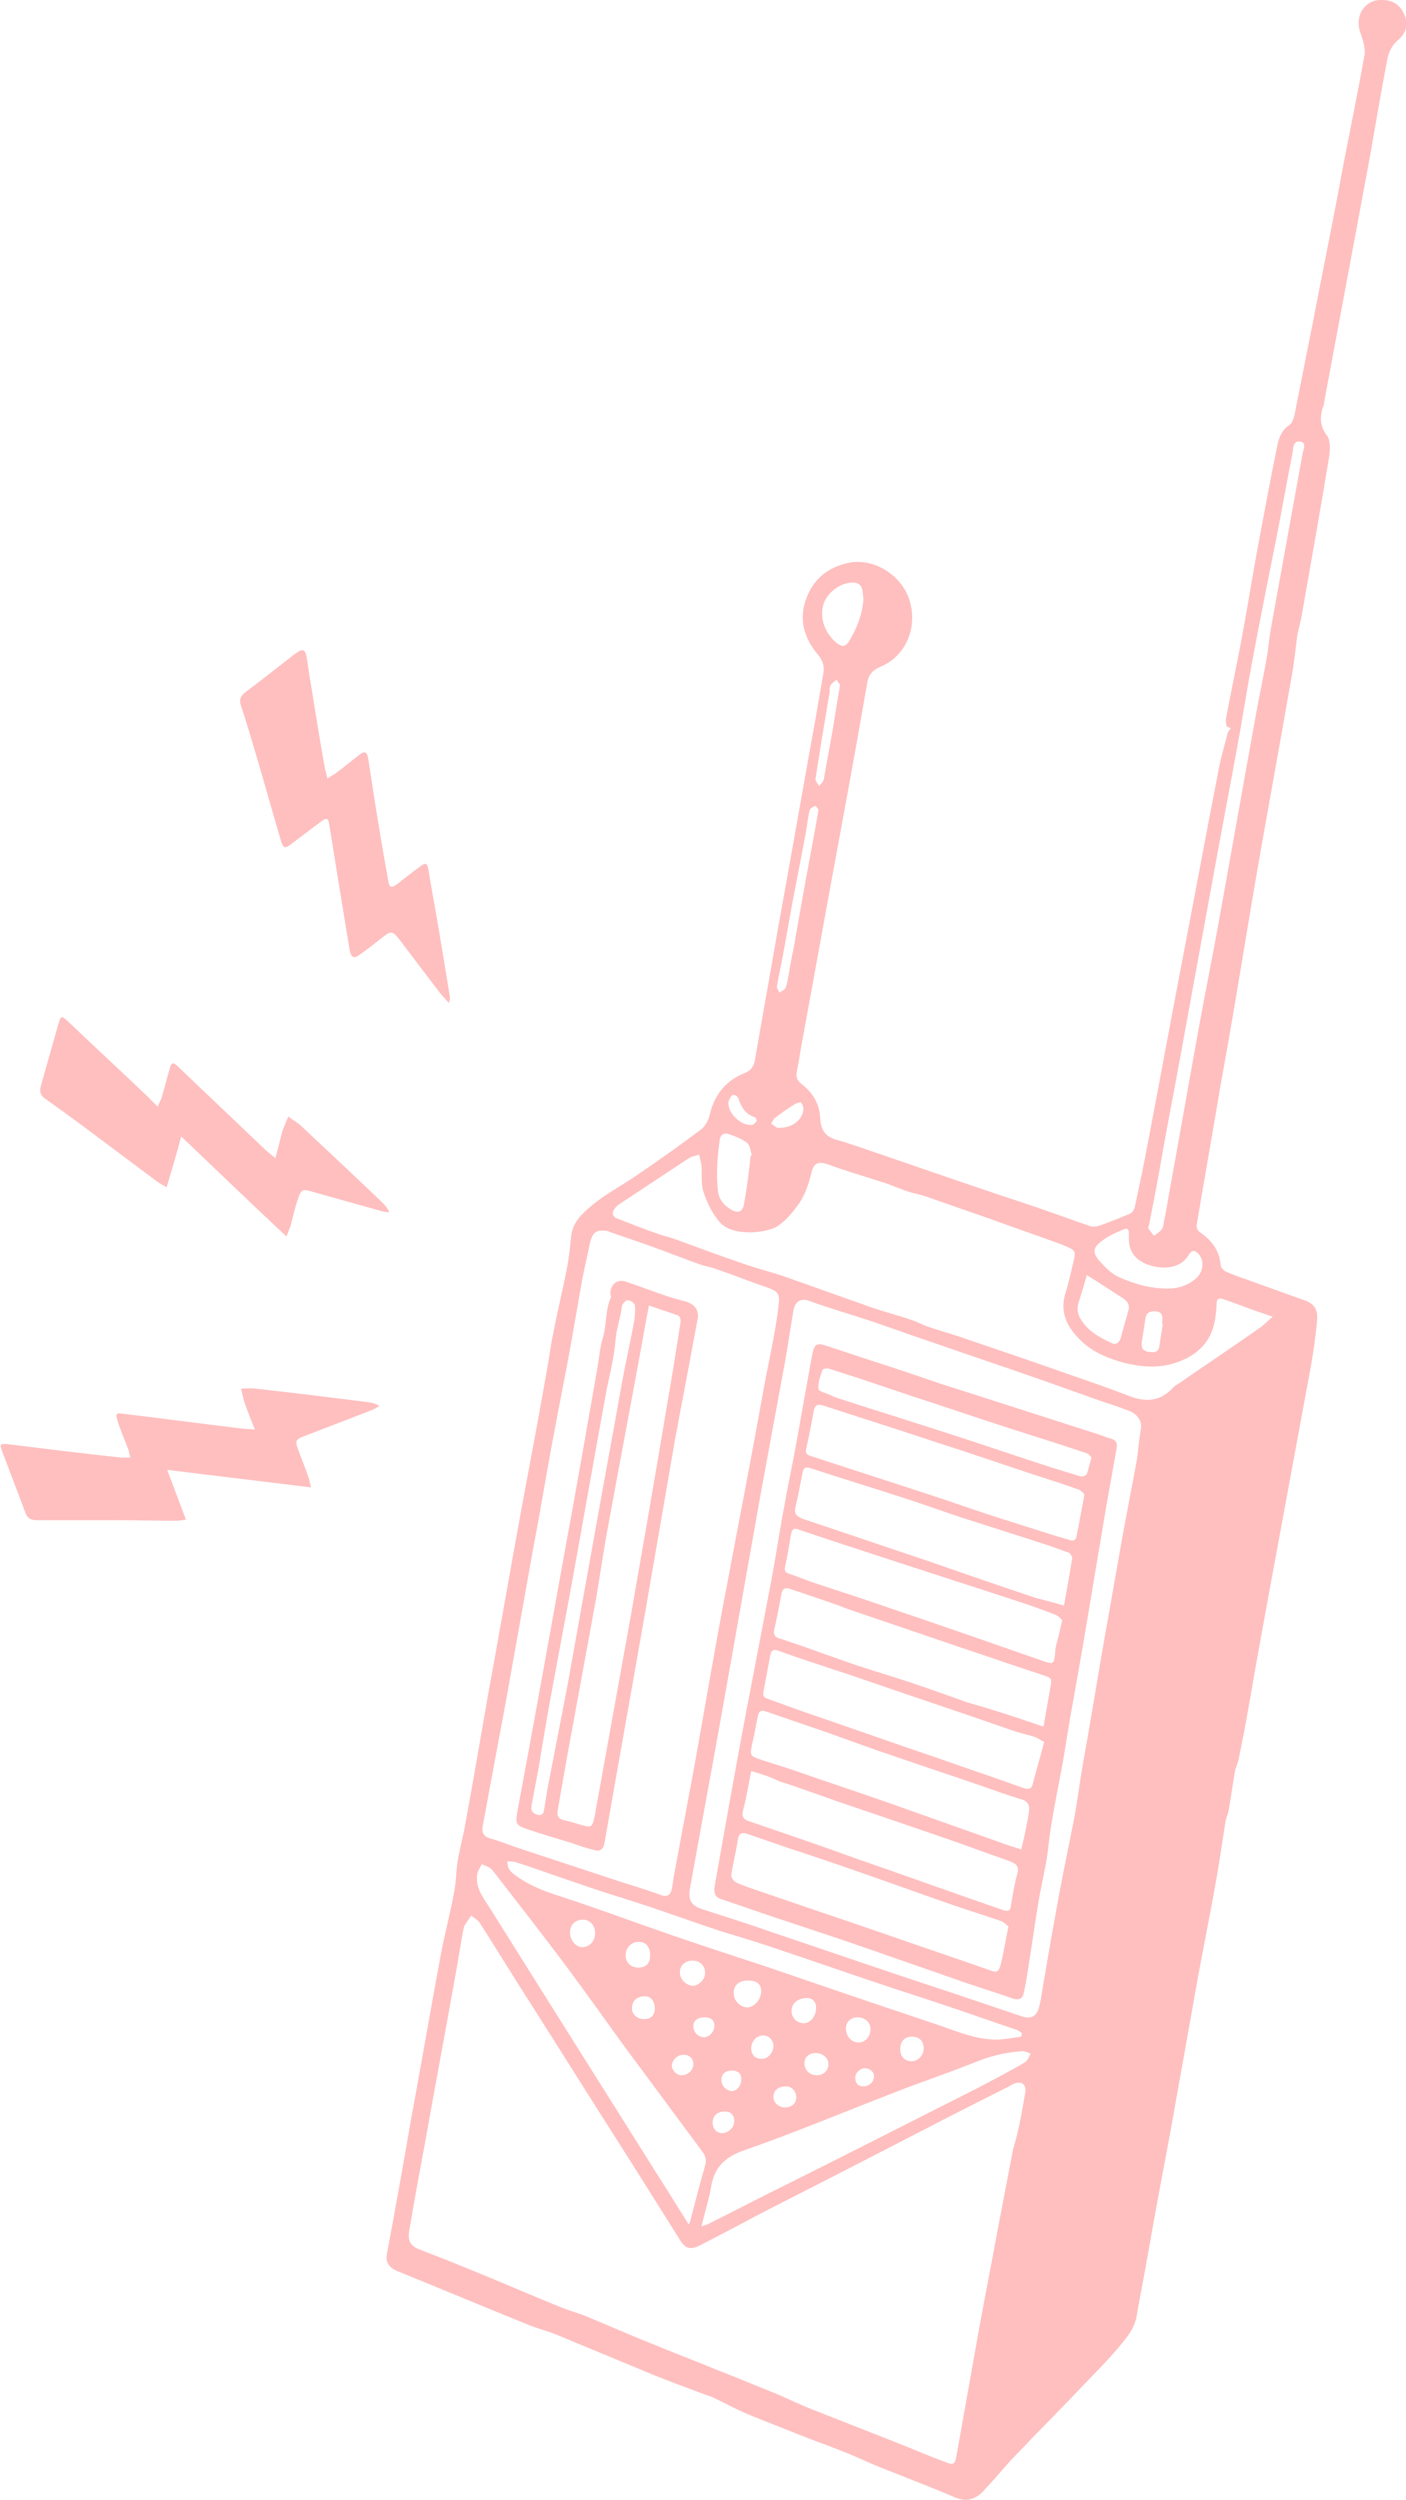 <svg xmlns="http://www.w3.org/2000/svg" xmlns:xlink="http://www.w3.org/1999/xlink" id="Ebene_1" x="0px" y="0px" viewBox="0 0 240.5 427.4" style="enable-background:new 0 0 240.5 427.4;" xml:space="preserve"><style type="text/css">	.st0{fill:#FFBFBF;}</style><g>	<path class="st0" d="M209.8,124.2c0-0.4-0.2-0.9-0.1-1.3c0.9-4.8,1.9-9.5,2.8-14.3c0.9-4.9,1.7-9.9,2.6-14.8  c1.1-5.9,2.2-11.8,3.4-17.7c0.3-1.4,0.8-2.6,2-3.4c0.5-0.3,0.7-1,0.9-1.6c1.4-7.2,2.9-14.5,4.3-21.8c1.4-7.1,2.8-14.1,4.1-21.2  c1.2-6.2,2.5-12.5,3.6-18.7c0.2-1.2-0.3-2.6-0.7-3.8c-1.1-3,0.9-5.9,4-5.6c1.8,0.1,3,1.1,3.6,2.7c0.6,1.5,0.2,3-1.2,4.2  c-1.2,1-1.7,2.4-1.9,3.8c-1,5.2-1.9,10.5-2.8,15.7c-0.7,3.8-1.4,7.5-2.1,11.3c-1.9,10.2-3.8,20.3-5.7,30.5c-0.1,0.5-0.1,1-0.3,1.4  c-0.6,1.8-0.5,3.3,0.7,4.9c0.6,0.8,0.5,2.3,0.4,3.3c-1.5,9.1-3.1,18.1-4.7,27.2c-0.2,1.3-0.6,2.5-0.8,3.7c-0.3,2.2-0.5,4.4-0.9,6.6  c-0.6,3.4-1.2,6.8-1.8,10.2c-1.1,6.2-2.2,12.3-3.3,18.5c-1.4,7.9-2.7,15.8-4,23.6c-1,6.1-2.1,12.3-3.2,18.4  c-1.3,7.8-2.7,15.6-4,23.4c-0.1,0.4,0.2,1.1,0.6,1.3c2,1.4,3.3,3.1,3.5,5.6c0,0.4,0.5,0.9,0.9,1.1c1.1,0.5,2.2,0.9,3.4,1.3  c3.3,1.2,6.7,2.4,10,3.6c1.7,0.6,2.3,1.5,2.2,3.3c-0.2,2.5-0.6,5.1-1,7.6c-2.1,11.4-4.2,22.7-6.3,34.1c-1.5,8.1-3,16.3-4.4,24.4  c-0.5,3-1.1,6-1.7,8.9c-0.1,0.7-0.4,1.3-0.6,1.9c-0.4,2.3-0.7,4.5-1.1,6.8c-0.1,0.8-0.5,1.5-0.6,2.3c-0.6,3.7-1.1,7.4-1.8,11.1  c-1,5.7-2.2,11.4-3.2,17.1c-1.5,8.4-3,16.8-4.5,25.2c-1.3,6.9-2.6,13.8-3.8,20.7c-0.6,3.5-1.3,6.9-1.9,10.4  c-0.4,2.2-1.9,3.8-3.2,5.4c-1.8,2.1-3.7,4-5.6,6c-3.9,4.1-7.9,8.1-11.8,12.2c-1.6,1.6-3,3.4-4.6,5.1c-0.3,0.3-0.6,0.6-0.9,1  c-1.4,1.5-2.9,2-4.9,1.2c-3.2-1.4-6.4-2.6-9.6-3.9c-1.3-0.5-2.6-1-3.8-1.5c-1.7-0.7-3.4-1.5-5.1-2.2c-2.2-0.9-4.5-1.7-6.8-2.6  c-3.5-1.4-6.9-2.7-10.3-4.1c-1.9-0.8-3.7-1.8-5.6-2.7c-0.5-0.3-1.1-0.4-1.6-0.6c-3.4-1.3-6.8-2.5-10.1-3.9  c-5.1-2.1-10.1-4.2-15.2-6.3c-1.7-0.7-3.4-1.1-5.1-1.8c-7.4-3-14.8-6.1-22.2-9.1c-1.5-0.6-2.1-1.6-1.8-3c1.4-7.6,2.8-15.3,4.1-22.9  c1.7-9.2,3.3-18.5,5-27.7c0.7-3.8,1.7-7.5,2.4-11.3c0.3-1.5,0.3-3.1,0.5-4.7c0.3-2,0.8-3.9,1.2-5.8c1.4-7.6,2.7-15.2,4-22.7  c2-10.9,3.9-21.9,5.9-32.8c1.5-8,3-16,4.4-24c0.3-1.7,0.5-3.5,0.9-5.3c0.7-3.7,1.6-7.3,2.3-10.9c0.4-1.9,0.6-3.9,0.8-5.9  c0.2-1.7,1.1-3,2.3-4.1c1-1,2.1-1.8,3.2-2.6c2.1-1.4,4.4-2.7,6.5-4.2c3.5-2.4,6.9-4.8,10.2-7.3c0.7-0.5,1.3-1.6,1.5-2.5  c0.8-3.5,2.8-5.9,6.1-7.2c0.9-0.4,1.4-1,1.6-2c1.2-7,2.5-14.1,3.7-21.1c2.3-12.7,4.5-25.3,6.8-38c0.4-2.3,0.8-4.7,1.2-7  c0.3-1.4-0.1-2.5-1-3.5c-2.4-2.9-3.2-6.2-1.8-9.7c1.3-3.3,3.8-5.2,7.3-5.9c4.3-0.8,9,2.2,10.3,6.5c1.4,4.7-0.7,9.5-5,11.3  c-1.4,0.6-2.1,1.4-2.3,3c-1.8,10.4-3.7,20.7-5.6,31c-1.8,9.7-3.5,19.3-5.3,29c-0.4,2.1-0.7,4.2-1.1,6.2c-0.2,1,0.1,1.6,0.9,2.2  c1.9,1.5,3,3.4,3.1,5.8c0.1,2,0.9,3.2,2.9,3.7c2.5,0.7,4.9,1.6,7.3,2.4c8.7,3,17.4,6,26.2,8.9c3.2,1.1,6.5,2.3,9.7,3.4  c0.5,0.2,1.3,0.1,1.8-0.1c1.7-0.6,3.4-1.3,5.1-2c0.4-0.2,0.7-0.7,0.8-1.1c0.8-3.7,1.6-7.5,2.3-11.3c1.9-9.9,3.7-19.8,5.6-29.7  c2.2-11.4,4.3-22.8,6.5-34.1c0.4-2,1-4,1.5-6c0.1-0.3,0.4-0.5,0.5-0.8C209.9,124.2,209.8,124.2,209.8,124.2z M175.4,357.6  c0.1-1.3-0.7-1.9-2.1-1.3c-0.2,0.1-0.4,0.2-0.5,0.3c-3.2,1.6-6.3,3.2-9.5,4.8c-5.4,2.8-10.9,5.6-16.3,8.4  c-5.6,2.9-11.2,5.7-16.8,8.6c-3.4,1.8-6.8,3.6-10.3,5.4c-1.7,0.9-2.6,0.7-3.5-0.7c-3.7-5.9-7.4-11.8-11.1-17.6  c-5.1-8-10.1-16-15.2-24c-2.7-4.2-5.3-8.5-8-12.7c-0.3-0.5-1-0.9-1.5-1.3c-0.4,0.6-0.8,1.2-1.2,1.8c-0.1,0.3-0.1,0.6-0.2,0.9  c-0.4,2.1-0.7,4.2-1.1,6.4c-1.8,10.1-3.7,20.2-5.5,30.3c-0.9,4.8-1.8,9.7-2.6,14.5c-0.3,1.7,0.2,2.6,1.8,3.2  c3.1,1.2,6.2,2.4,9.3,3.7c5.2,2.1,10.4,4.4,15.7,6.5c1.1,0.4,2.2,0.7,3.2,1.1c3.9,1.6,7.7,3.3,11.5,4.8c3.6,1.5,7.1,2.8,10.7,4.3  c3.6,1.4,7.2,2.9,10.7,4.3c2.1,0.9,4.1,1.9,6.2,2.7c4.8,1.9,9.7,3.8,14.5,5.7c2.8,1.1,5.5,2.3,8.3,3.3c1.2,0.5,1.5,0.2,1.7-1.1  c1.3-7.3,2.6-14.6,3.9-21.9c1-5.5,2.1-11,3.1-16.5c0.9-4.7,1.8-9.4,2.7-14.1C174.3,364.2,174.8,361,175.4,357.6z M103.3,210.4  c-1.5-0.1-2,0.5-2.4,2.2c-0.4,2-0.9,4-1.3,6.1c-0.7,4-1.4,8-2.1,12c-0.9,4.9-1.9,9.8-2.8,14.7c-1.2,6.3-2.2,12.6-3.4,18.8  c-1.5,8.4-3,16.8-4.5,25.2c-0.8,4.5-1.7,9-2.5,13.5c-0.6,3-1.1,6.1-1.7,9.1c-0.2,1.1-0.1,1.9,1.2,2.3c1.8,0.5,3.5,1.2,5.3,1.8  c5.8,1.9,11.5,3.8,17.3,5.7c2.2,0.7,4.5,1.4,6.7,2.2c1.1,0.4,1.6-0.1,1.8-1c0.2-0.8,0.2-1.6,0.4-2.4c1.2-6.6,2.5-13.3,3.7-19.9  c1.7-9.5,3.3-19,5.1-28.4c2.1-11.2,4.3-22.4,6.3-33.6c0.9-5.2,2.2-10.4,2.8-15.7c0.2-1.8-0.1-2.2-2-2.9c-3-1-5.9-2.2-8.9-3.2  c-0.8-0.3-1.7-0.4-2.5-0.7c-3.1-1.1-6.1-2.3-9.2-3.4c-2-0.7-4.1-1.4-6.1-2.1C104.2,210.5,103.7,210.4,103.3,210.4z M217.7,225.1  c-1-0.3-1.7-0.6-2.4-0.8c-2-0.7-4-1.5-6.1-2.2c-0.8-0.3-1.1,0.1-1.1,0.8c0,0.8-0.1,1.5-0.2,2.3c-0.5,3.7-2.5,6.1-6,7.5  c-3.2,1.3-6.4,1.1-9.6,0.3c-2.6-0.7-5.1-1.7-7.1-3.5c-2.5-2.3-4.1-5-2.9-8.6c0.5-1.5,0.8-3.1,1.2-4.7c0.6-2.4,0.6-2.4-1.6-3.3  c-0.1,0-0.1-0.1-0.2-0.1c-4.1-1.5-8.2-2.9-12.3-4.4c-3.7-1.3-7.5-2.6-11.2-3.9c-0.8-0.3-1.7-0.4-2.6-0.7c-1.6-0.5-3.1-1.2-4.7-1.7  c-3.1-1-6.2-1.9-9.2-3c-1.7-0.6-2.5-0.3-2.9,1.4c-0.5,2-1.1,3.9-2.3,5.5c-1,1.4-2.2,2.8-3.6,3.7c-1.2,0.7-2.9,0.9-4.4,1  c-2,0-4.3-0.3-5.6-2c-1.2-1.5-2-3.2-2.6-5c-0.4-1.4-0.2-2.9-0.3-4.4c-0.1-0.6-0.3-1.3-0.4-1.9c-0.6,0.2-1.3,0.3-1.9,0.7  c-3.9,2.6-7.9,5.2-11.8,7.8c-0.3,0.2-0.6,0.5-0.8,0.8c-0.5,0.7-0.3,1.3,0.4,1.6c2.3,0.9,4.6,1.8,6.9,2.6c1,0.4,2.2,0.6,3.2,1  c3.8,1.4,7.6,2.8,11.4,4.1c2.3,0.8,4.6,1.4,6.8,2.1c5.1,1.8,10.1,3.6,15.2,5.4c2.3,0.8,4.7,1.4,7,2.2c0.9,0.3,1.8,0.8,2.7,1.1  c2.3,0.8,4.6,1.4,6.8,2.2c5.9,2,11.8,4,17.7,6.1c3.2,1.1,6.4,2.2,9.5,3.4c2.9,1.2,5.5,1.3,7.8-1.1c0.5-0.6,1.3-0.9,1.9-1.4  c4.5-3.1,9-6.1,13.4-9.2C216.4,226.3,216.9,225.8,217.7,225.1z M195.2,243.9c0-1.2-0.8-2.2-2.1-2.7c-1.3-0.5-2.7-1-4-1.4  c-3.7-1.3-7.4-2.6-11-3.9c-6.3-2.2-12.6-4.3-18.9-6.5c-3.6-1.2-7.1-2.5-10.7-3.7c-3.4-1.1-6.8-2.1-10.1-3.3  c-1.7-0.6-2.5,0.4-2.7,1.8c-0.5,2.8-0.9,5.7-1.4,8.5c-1.4,7.6-2.8,15.2-4.2,22.8c-2.2,12.4-4.4,24.8-6.6,37.2  c-1.8,10.1-3.7,20.2-5.5,30.3c-0.3,1.9,0.3,2.8,2.1,3.4c4,1.3,7.9,2.5,11.8,3.9c6.9,2.3,13.8,4.7,20.7,7c4.7,1.6,9.4,3.1,14.1,4.7  c2.7,0.9,5.3,1.8,8,2.7c1.7,0.6,2.7,0,3.1-1.8c0.1-0.3,0.1-0.6,0.2-0.9c0.9-5.4,1.8-10.7,2.8-16.1c0.9-5.1,2-10.2,3-15.3  c0.5-2.7,0.8-5.4,1.3-8.2c0.4-2.5,0.9-5,1.3-7.5c0.9-5.1,1.7-10.2,2.6-15.2c1-5.7,2-11.3,3-17c0.8-4.4,1.7-8.9,2.5-13.3  C194.7,247.7,194.9,245.8,195.2,243.9z M117.8,380.3c0.2-0.4,0.3-0.5,0.3-0.7c0.8-3.1,1.6-6.2,2.5-9.3c0.3-1,0.1-1.7-0.5-2.5  c-4.4-5.9-8.8-11.9-13.2-17.8c-3.2-4.4-6.3-8.8-9.5-13.1c-4.3-5.8-8.8-11.5-13.2-17.2c-0.4-0.5-1.2-0.7-1.8-1  c-0.3,0.7-0.8,1.3-0.8,2c-0.2,1.9,0.8,3.4,1.8,4.9c9.8,15.6,19.6,31.2,29.5,46.9C114.5,375,116.1,377.6,117.8,380.3z M120,380.6  c0.5-0.1,0.7-0.2,1-0.3c4.8-2.4,9.6-4.9,14.5-7.3c10.4-5.2,20.8-10.5,31.1-15.7c2.9-1.5,5.8-3,8.7-4.7c0.5-0.3,0.7-1,1-1.5  c-0.6-0.2-1.1-0.5-1.7-0.4c-2.8,0.2-5.5,0.9-8.1,2c-4.6,1.8-9.3,3.4-13.9,5.2c-8.5,3.3-16.9,6.8-25.5,9.8c-3.3,1.2-5,3-5.5,6.4  C121.2,376.3,120.5,378.4,120,380.6z M196.4,210c0.3,0.4,0.6,0.8,1,1.3c0.5-0.4,1-0.7,1.3-1.1c0.3-0.4,0.3-0.9,0.4-1.4  c0.3-1.3,0.5-2.5,0.7-3.8c1.8-9.8,3.5-19.6,5.3-29.5c1-5.5,2.1-10.9,3.1-16.4c2.2-12.1,4.3-24.1,6.5-36.2c0.6-3.5,1.4-7,2-10.6  c0.3-1.6,0.4-3.3,0.7-4.9c1.8-9.9,3.6-19.9,5.4-29.8c0.1-0.7,0.8-1.9-0.4-2.1c-1.2-0.2-1.2,1.1-1.3,1.9c-0.9,4.5-1.7,9.1-2.6,13.7  c-1.5,7.5-3,15-4.4,22.5c-0.9,4.8-1.6,9.5-2.5,14.3c-1,5.4-2,10.8-3,16.1c-2.4,13.1-4.8,26.2-7.2,39.4c-1.1,5.8-2.2,11.6-3.2,17.4  c-0.3,1.6-0.6,3.2-0.9,4.8C197,207,196.8,208.4,196.4,210z M174.7,348.2c0-0.2,0.1-0.4,0.1-0.6c-0.4-0.3-0.8-0.6-1.3-0.7  c-3.6-1.2-7.2-2.5-10.8-3.7c-4.4-1.5-8.9-2.9-13.3-4.4c-5.4-1.8-10.8-3.7-16.2-5.5c-3.2-1.1-6.5-2.1-9.8-3.1  c-4.6-1.5-9.2-3.2-13.8-4.7c-3.7-1.2-7.4-2.3-11-3.6c-3.4-1.1-6.8-2.4-10.3-3.5c-0.5-0.2-1-0.1-1.5-0.2c0,1.3,0.4,1.8,1.9,2.8  c2.2,1.5,4.6,2.4,7.1,3.2c6.2,2,12.3,4.3,18.4,6.4c5.8,2,11.6,3.9,17.4,5.8c9.3,3.2,18.7,6.4,28,9.5c3.7,1.2,7.2,2.9,11.2,2.8  C172.1,348.6,173.4,348.4,174.7,348.2z M199.8,220.3c1.3,0,3-0.3,4.5-1.5c1.5-1.1,1.8-3.1,0.8-4.3c-0.7-0.8-1.2-0.9-1.8,0.1  c-1.8,3-6.2,2.3-8.2,1c-1.5-0.9-2.1-2.5-2-4.2c0-1.4-0.1-1.6-1.4-1c-1.2,0.5-2.4,1.1-3.4,1.9c-1.3,1-1.4,1.8-0.4,3.1  c1,1.1,2.1,2.3,3.4,2.9C193.8,219.4,196.4,220.3,199.8,220.3z M185.9,218c-0.4,1.5-0.9,3.1-1.4,4.7c-0.4,1.2-0.1,2.2,0.6,3.2  c1.2,1.8,3.1,2.8,5,3.7c0.8,0.4,1.3,0,1.6-0.8c0.4-1.6,0.9-3.2,1.3-4.7c0.3-1-0.1-1.6-1-2.2C190.1,220.7,188.2,219.4,185.9,218z   M128.4,197.6c0.1,0,0.1-0.1,0.2-0.1c-0.2-0.7-0.3-1.7-0.8-2.1c-0.9-0.7-2-1.1-3.1-1.5c-0.9-0.3-1.5,0.1-1.6,1.1  c-0.4,2.8-0.6,5.7-0.3,8.6c0.2,1.5,1,2.4,2.1,3.1c1.4,0.9,2.2,0.5,2.4-1.1C127.8,203,128.1,200.3,128.4,197.6z M147.7,102.4  c-0.1-0.5-0.1-1-0.2-1.6c-0.2-0.8-0.7-1.1-1.4-1.2c-2.3-0.1-4.7,1.7-5.3,3.9c-0.6,2.4,0.4,4.9,2.4,6.5c0.8,0.6,1.4,0.6,2-0.3  C146.5,107.5,147.5,105.2,147.7,102.4z M140,138.4c-0.1-0.1-0.4-0.6-0.5-0.6c-0.4,0.1-0.9,0.4-1,0.7c-0.3,1.2-0.4,2.3-0.6,3.5  c-0.8,4.4-1.7,8.8-2.5,13.1c-0.4,2.2-0.8,4.5-1.2,6.7c-0.4,2.3-0.9,4.5-1.3,6.8c-0.1,0.3,0.3,0.7,0.4,1.1c0.3-0.2,0.8-0.4,1-0.7  c0.2-0.3,0.3-0.8,0.4-1.2c0.3-1.8,0.6-3.6,1-5.4c1-5.7,2-11.4,3.1-17.2C139.2,143.1,139.6,140.9,140,138.4z M143.7,117.1  c-0.1-0.2-0.4-0.5-0.6-0.9c-0.3,0.3-0.8,0.6-1,0.9c-0.2,0.4-0.2,0.8-0.2,1.3c-0.5,2.8-0.9,5.6-1.4,8.3c-0.3,2.2-0.7,4.3-1,6.5  c0,0.4,0.4,0.8,0.6,1.2c0.3-0.4,0.7-0.7,0.8-1.1c0.5-2.8,1-5.6,1.5-8.3C142.8,122.5,143.2,119.9,143.7,117.1z M198.9,226.4  c0,0-0.1,0-0.1,0c0-0.2,0-0.3,0-0.5c0.1-0.9,0-1.6-1.1-1.7c-1.1-0.1-1.7,0.3-1.8,1.4c-0.2,1.3-0.4,2.6-0.6,3.9  c-0.1,0.8,0.1,1.4,1,1.6c0.9,0.1,1.8,0.3,2-0.9C198.5,228.9,198.7,227.6,198.9,226.4z M130.2,340.4c0-1.2-0.8-1.8-2.2-1.8  c-1.6,0-2.5,0.8-2.5,2.1c0,1.4,1.1,2.5,2.4,2.5C129.1,343.1,130.2,341.8,130.2,340.4z M101.8,330.5c0-1.3-0.9-2.3-2.1-2.3  c-1.3,0-2.2,0.9-2.2,2.2c0,1.3,1,2.5,2.1,2.5C100.8,332.9,101.8,331.9,101.8,330.5z M109.1,336.4c1.4,0,2.1-0.7,2.1-2.1  c0-1.4-0.6-2.2-1.8-2.3c-1.3-0.1-2.3,0.9-2.4,2.2C107,335.5,107.8,336.3,109.1,336.4z M120.6,337.2c0-1.1-0.9-2-2.1-2  c-1.3,0-2.2,0.8-2.2,2c0,1.2,1,2.2,2.2,2.3C119.6,339.5,120.7,338.3,120.6,337.2z M137.5,345.9c1.1,0,2.1-1.2,2.1-2.6  c0-1.1-0.6-1.7-1.6-1.7c-1.5,0-2.6,0.9-2.6,2.2C135.4,345,136.3,345.9,137.5,345.9z M146.9,349.2c1.1,0,2-1,2-2.3c0-1.2-1-2-2.2-2  c-1.2,0-2,0.8-2,1.9C144.7,348.2,145.7,349.2,146.9,349.2z M156,348.2c-1.3,0-2.1,0.9-2,2.3c0,1.1,0.8,1.9,1.9,1.9  c1.2,0,2.2-1.1,2.1-2.4C157.9,348.9,157.2,348.2,156,348.2z M133.5,192.8c2,0,3.7-1.3,3.9-3c0.1-0.4-0.1-1-0.4-1.3  c-0.1-0.1-0.8,0.1-1.1,0.3c-1.1,0.7-2.3,1.5-3.3,2.3c-0.3,0.2-0.5,0.7-0.7,1c0.3,0.2,0.7,0.5,1,0.7  C133.1,192.9,133.3,192.8,133.5,192.8z M139.7,354.8c1.2,0,2-0.8,2-1.9c0-1.1-1-1.9-2.2-1.9c-1.1,0-1.9,0.7-1.9,1.7  C137.6,353.9,138.5,354.8,139.7,354.8z M110.3,341.3c-1.4,0-2.2,0.8-2.2,2.1c0,1,0.9,1.8,2.1,1.8c1.1,0,1.8-0.6,1.8-1.8  C112,342.2,111.4,341.3,110.3,341.3z M130.5,348c-1.1,0-2,1-2,2.2c0,1.1,0.7,1.8,1.8,1.8c1.1,0,2-1.1,2-2.3  C132.2,348.7,131.5,348,130.5,348z M124.6,188.7c0,1.8,2.4,3.9,4,3.6c0.3,0,0.6-0.3,0.8-0.6c0.1-0.1-0.1-0.6-0.3-0.7  c-1.6-0.5-2.3-1.7-2.8-3.2c-0.1-0.3-0.5-0.6-0.8-0.6c-0.3,0-0.6,0.4-0.7,0.7C124.6,188.2,124.6,188.6,124.6,188.7z M136.2,358.6  c0-1.1-0.8-1.9-1.7-1.9c-1.4,0-2.2,0.7-2.2,1.8c0,1,0.9,1.8,2,1.8C135.4,360.3,136.2,359.6,136.2,358.6z M125.6,362.6  c0-1-0.6-1.6-1.6-1.6c-1.3,0-2.1,0.7-2.1,1.9c0,1.1,0.7,1.8,1.7,1.8C124.7,364.6,125.6,363.7,125.6,362.6z M116.6,354.8  c1.1,0,2-0.9,2-1.9c0-1-0.7-1.6-1.7-1.6c-1,0-1.9,0.8-2,1.9C115,354,115.7,354.8,116.6,354.8z M122.2,346.3c0-0.9-0.6-1.4-1.7-1.4  c-1.2,0-1.9,0.6-1.9,1.5c0,1,0.8,1.9,1.8,1.9C121.4,348.3,122.2,347.3,122.2,346.3z M126.8,355.4c0-0.9-0.6-1.4-1.6-1.4  c-1.1,0-1.8,0.6-1.8,1.6c0,1,0.8,1.8,1.7,1.9C126.1,357.5,126.8,356.6,126.8,355.4z M149.5,355c0-0.8-0.6-1.3-1.5-1.4  c-0.9,0-1.8,0.8-1.7,1.8c0.1,0.9,0.5,1.3,1.4,1.3C148.7,356.7,149.5,355.9,149.5,355z"></path>	<path class="st0" d="M119.4,225.1c-0.5,2.7-1,5.4-1.5,8.1c-1,5.4-2.1,10.8-3,16.2c-1.4,8.1-2.8,16.2-4.2,24.3  c-2.4,13.8-4.9,27.6-7.3,41.4c-0.2,1.1-0.8,1.5-1.7,1.2c-1.4-0.3-2.8-0.8-4.2-1.3c-2.4-0.7-4.7-1.4-7.1-2.2  c-2.1-0.7-2.3-0.9-1.9-3.1c2.8-15,5.5-30,8.2-45c1.9-10.3,3.7-20.6,5.5-30.9c0.3-1.7,0.4-3.4,0.9-5c0.7-2.3,0.4-4.8,1.4-7  c0.1-0.1-0.1-0.4-0.1-0.6c0-1.5,1.1-2.6,2.6-2.1c2.4,0.8,4.7,1.7,7.1,2.5c1.2,0.4,2.4,0.7,3.5,1  C118.8,223.1,119.4,223.8,119.4,225.1z M111,223.2c-0.4,2.2-0.8,4.1-1.1,6c-1.9,10.4-3.9,20.9-5.8,31.3c-0.8,4.2-1.4,8.4-2.1,12.6  c-1.7,9.3-3.4,18.5-5.1,27.8c-0.5,2.9-1,5.7-1.5,8.6c-0.2,1,0.2,1.5,1.1,1.7c1,0.2,1.9,0.5,2.9,0.8c1.8,0.5,1.9,0.4,2.3-1.4  c2.1-11.6,4.2-23.3,6.3-34.9c2.1-12,4.2-24.1,6.2-36.1c0.8-4.5,1.5-9,2.2-13.5c0.1-0.4-0.1-1.1-0.4-1.2  C114.3,224.3,112.7,223.8,111,223.2z M90.9,308.8c-0.1,1,0.4,1.3,1.2,1.5c0.9,0.1,0.9-0.6,1-1.1c0.3-1.9,0.6-3.8,1-5.7  c1-5.2,2-10.3,3-15.5c1.5-8.4,3-16.8,4.5-25.1c1.6-9,3.3-18.1,4.9-27.1c0.6-3.2,1.3-6.3,1.9-9.5c0.2-1,0.3-2.1,0.2-3.1  c0-0.4-0.8-0.9-1.2-0.9c-0.3-0.1-0.9,0.6-1,0.9c-0.2,1.9-0.9,3.7-1.1,5.7c-0.2,2.9-0.9,5.7-1.5,8.5c-2.2,12-4.3,24.1-6.5,36.1  c-0.9,4.8-1.8,9.6-2.7,14.5c-0.8,4.2-1.5,8.4-2.2,12.6C92,303.2,91.4,306,90.9,308.8z"></path>	<path class="st0" d="M191,247.6c-0.6,3.4-1.2,6.8-1.8,10.1c-0.9,5.4-1.8,10.7-2.7,16.1c-1.1,6.7-2.3,13.5-3.5,20.2  c-0.4,2.4-0.8,4.9-1.2,7.3c-0.7,3.8-1.5,7.6-2.1,11.5c-0.3,1.8-0.4,3.6-0.7,5.3c-0.5,2.7-1.1,5.3-1.5,7.9c-0.6,3.6-1.1,7.3-1.7,11  c-0.2,1.3-0.4,2.5-0.7,3.8c-0.2,0.9-0.8,1.2-1.8,0.9c-3.4-1.2-6.8-2.2-10.1-3.4c-5.2-1.8-10.3-3.6-15.5-5.4  c-6.6-2.3-13.3-4.4-19.9-6.7c-1.5-0.5-2.9-1-4.4-1.5c-1-0.3-1.3-1-1.2-2c1.7-9.6,3.4-19.2,5.2-28.8c1.5-7.8,3-15.7,4.5-23.5  c0.8-4.2,1.4-8.4,2.2-12.6c0.7-4,1.6-8.1,2.3-12.1c0.8-4.5,1.6-9,2.4-13.4c0-0.2,0.1-0.4,0.1-0.6c0.4-2,0.8-2.2,2.8-1.5  c4.2,1.4,8.5,2.8,12.8,4.2c3,1,6,2.1,9,3c8.1,2.6,16.2,5.2,24.3,7.8c0.7,0.2,1.3,0.5,2,0.7C190.7,246.1,191.2,246.5,191,247.6z   M185.5,255.5c-0.2-0.2-0.5-0.6-0.9-0.8c-2.5-0.9-5-1.7-7.5-2.5c-4.6-1.5-9.2-3.1-13.8-4.6c-4.4-1.4-8.8-2.9-13.2-4.3  c-3.1-1-6.2-2-9.3-3c-0.9-0.3-1.4-0.1-1.6,0.9c-0.4,2.2-0.8,4.3-1.3,6.5c-0.2,0.9,0.3,1.1,1,1.3c3.1,1,6.1,2,9.2,3  c6.2,2,12.4,4,18.5,6.1c3.2,1.1,6.4,2.1,9.6,3.1c2.2,0.7,4.3,1.4,6.5,2c0.5,0.2,1.2,0.4,1.4-0.4C184.6,260.5,185,258.1,185.5,255.5  z M182,274.5c0.5-2.9,1-5.5,1.4-8.1c0-0.3-0.3-0.8-0.5-0.9c-2.1-0.8-4.2-1.5-6.4-2.2c-4-1.3-8.1-2.6-12.2-3.9c-3-1-6-2.1-9.1-3.1  c-5.5-1.8-11.1-3.5-16.6-5.3c-0.7-0.2-1.1-0.2-1.3,0.7c-0.4,1.9-0.7,3.8-1.2,5.8c-0.3,1.2,0,1.7,1.3,2.2c7.2,2.4,14.5,4.9,21.7,7.3  c6,2.1,12.1,4.2,18.1,6.2C178.7,273.6,180.3,274,182,274.5z M178.6,297.8c-0.5-0.2-1.1-0.7-1.8-0.9c-0.9-0.3-1.9-0.5-2.9-0.8  c-2.9-1-5.8-2-8.7-3c-3.8-1.3-7.7-2.6-11.5-3.9c-2.3-0.8-4.7-1.6-7-2.4c-2.3-0.8-4.6-1.5-6.9-2.3c-2.2-0.7-4.5-1.5-6.7-2.3  c-0.6-0.2-1.1-0.2-1.3,0.6c-0.4,2.1-0.8,4.2-1.2,6.4c-0.2,0.8,0.2,1.1,0.9,1.3c3,1.1,6,2.2,9,3.2c6.4,2.2,12.9,4.5,19.4,6.7  c5.1,1.8,10.2,3.5,15.2,5.3c1,0.3,1.4,0.1,1.6-0.9C177.3,302.5,178,300.2,178.6,297.8z M178.5,295.2c0.4-2.5,0.9-5,1.3-7.5  c0.1-0.6-0.2-0.9-0.8-1.1c-3.2-1.1-6.4-2.1-9.5-3.2c-7.5-2.5-15-5.1-22.4-7.6c-1.2-0.4-2.4-0.8-3.6-1.3c-2.8-1-5.6-1.9-8.5-2.9  c-0.6-0.2-1.1,0-1.3,0.7c-0.4,2.2-0.8,4.3-1.3,6.5c-0.1,0.7,0.2,1.1,0.9,1.3c2.4,0.8,4.8,1.6,7.2,2.5c2,0.7,4,1.4,6,2.1  c3,1,6.1,1.9,9.1,2.9c3.3,1.1,6.6,2.3,10,3.5C169.9,292.3,174.1,293.7,178.5,295.2z M172.5,329.4c-0.3-0.3-0.7-0.7-1.1-0.9  c-2.9-1-5.8-1.9-8.7-2.9c-5.2-1.8-10.4-3.7-15.6-5.5c-4-1.4-8.1-2.8-12.1-4.1c-2.3-0.8-4.7-1.6-7-2.4c-1-0.4-1.6-0.3-1.8,1  c-0.3,2-0.8,3.9-1.1,5.9c-0.1,0.4,0.3,1,0.6,1.2c0.6,0.4,1.4,0.6,2.1,0.9c8.1,2.8,16.2,5.5,24.3,8.3c5.7,2,11.4,3.9,17.1,5.9  c1.3,0.5,1.6,0.4,2-1C171.7,333.7,172,331.7,172.5,329.4z M128.5,302.8c-0.5,2.4-0.8,4.5-1.4,6.7c-0.3,1.1,0.1,1.6,1.1,1.9  c6.2,2.1,12.3,4.2,18.4,6.4c7.5,2.6,15,5.3,22.5,7.9c0.9,0.3,1.7,0.6,2.6,0.9c0.7,0.2,1.1,0.1,1.2-0.7c0.3-1.8,0.6-3.7,1.1-5.5  c0.4-1.3-0.2-1.8-1.3-2.2c-3.1-1.1-6.2-2.2-9.2-3.3c-6.7-2.3-13.4-4.6-20.2-6.9c-3.4-1.2-6.7-2.4-10.1-3.5  C131.8,303.8,130.3,303.3,128.5,302.8z M174.7,316.2c0.5-2.2,1-4.3,1.3-6.4c0.2-1-0.1-1.9-1.4-2.2c-2.3-0.7-4.5-1.5-6.8-2.3  c-4.9-1.7-9.8-3.3-14.7-5c-3.9-1.3-7.7-2.7-11.6-4.1c-3.5-1.2-7-2.4-10.5-3.6c-0.9-0.3-1.2,0-1.4,0.9c-0.3,1.6-0.6,3.3-1,4.9  c-0.3,1.7-0.3,1.8,1.4,2.4c2.1,0.7,4.2,1.3,6.2,2c5.4,1.9,10.9,3.7,16.3,5.6c6.2,2.2,12.4,4.4,18.6,6.6  C172.4,315.5,173.5,315.8,174.7,316.2z M181.7,277c-0.3-0.3-0.6-0.7-1.1-0.9c-1.8-0.7-3.7-1.4-5.5-2c-8.5-2.8-17-5.5-25.5-8.3  c-4.3-1.4-8.6-2.8-13-4.3c-0.8-0.3-1.1-0.1-1.3,0.8c-0.3,1.9-0.6,3.7-1,5.5c-0.2,0.8,0.1,1.1,0.8,1.3c1.5,0.5,2.9,1.1,4.4,1.6  c4.3,1.4,8.6,2.8,12.9,4.3c8.6,2.9,17.2,5.9,25.8,8.9c2,0.7,2.1,0.7,2.3-1.5c0-0.4,0.1-0.9,0.2-1.3  C181.1,279.8,181.3,278.6,181.7,277z M186.7,249.2c-0.2-0.2-0.4-0.6-0.7-0.7c-0.8-0.3-1.6-0.5-2.4-0.8c-3.6-1.2-7.2-2.3-10.9-3.5  c-5.6-1.8-11.1-3.7-16.7-5.5c-2.9-1-5.7-1.9-8.6-2.9c-1.9-0.6-3.7-1.2-5.6-1.8c-0.3-0.1-1.1,0-1.1,0.2c-0.4,1.1-0.8,2.2-0.7,3.3  c0,0.3,1.3,0.7,2,1c0.6,0.3,1.2,0.5,1.8,0.7c6.2,2,12.3,3.9,18.5,5.9c5.9,1.9,11.7,3.9,17.6,5.8c1.6,0.5,3.3,1,4.9,1.5  c0.3,0.1,1-0.1,1.1-0.4C186.2,251.2,186.4,250.2,186.7,249.2z"></path></g><path class="st0" d="M27,189.2c0.2-0.6,0.4-1,0.6-1.4c0.5-1.7,0.9-3.3,1.4-5c0.3-1.2,0.6-1.3,1.5-0.4c4.9,4.7,9.8,9.3,14.7,14 c0.5,0.5,1.1,0.9,1.9,1.6c0.5-1.7,0.8-3.2,1.2-4.6c0.3-0.9,0.7-1.7,1-2.5c0.7,0.5,1.4,0.9,2,1.4c4.7,4.4,9.4,8.8,14,13.2 c0.5,0.5,1,1,1.3,1.8c-0.4-0.1-0.8-0.1-1.2-0.2c-3.9-1.1-7.9-2.2-11.8-3.3c-1.9-0.6-2.1-0.5-2.7,1.4c-0.5,1.4-0.8,2.9-1.2,4.4 c-0.2,0.5-0.4,1-0.7,1.8c-6.1-5.7-11.9-11.3-18-17.1c-0.8,3-1.6,5.7-2.5,8.7c-0.6-0.4-1.1-0.6-1.5-0.9c-2.8-2.1-5.5-4.1-8.3-6.2 c-3.6-2.7-7.2-5.4-10.9-8c-0.9-0.6-1.1-1.3-0.8-2.3c1-3.5,2-7.1,3-10.6c0.4-1.3,0.5-1.4,1.5-0.5c4.7,4.5,9.5,8.9,14.2,13.4 C26.1,188.4,26.5,188.7,27,189.2z"></path><path class="st0" d="M22.3,249.2c-0.2-0.6-0.2-1.1-0.4-1.5c-0.6-1.6-1.3-3.2-1.8-4.8c-0.4-1.2-0.2-1.4,0.9-1.2 c6.7,0.8,13.4,1.7,20.1,2.5c0.7,0.1,1.4,0.1,2.5,0.2c-0.7-1.7-1.2-3-1.7-4.4c-0.3-0.8-0.4-1.7-0.7-2.6c0.8,0,1.6-0.1,2.4,0 c6.4,0.7,12.8,1.5,19.2,2.3c0.7,0.1,1.4,0.2,2.1,0.7c-0.4,0.2-0.7,0.4-1.1,0.6c-3.8,1.5-7.6,2.9-11.4,4.4c-1.9,0.7-2,0.8-1.3,2.7 c0.5,1.4,1.1,2.8,1.6,4.3c0.2,0.5,0.3,1,0.5,1.9c-8.3-1-16.3-2-24.6-3c1.1,2.9,2.1,5.6,3.2,8.5c-0.7,0.1-1.2,0.2-1.7,0.2 c-3.4,0-6.9-0.1-10.3-0.1c-4.5,0-9,0-13.5,0c-1.1,0-1.7-0.4-2-1.4c-1.3-3.4-2.6-6.9-3.9-10.3c-0.5-1.3-0.4-1.4,0.9-1.3 c6.5,0.8,12.9,1.6,19.4,2.3C21.1,249.2,21.6,249.2,22.3,249.2z"></path><path class="st0" d="M76.8,171.5c-0.6-0.7-1.1-1.2-1.5-1.7c-2.4-3.1-4.7-6.2-7-9.2c-1.1-1.4-1.4-1.5-2.8-0.4c-1.3,1-2.5,2-3.8,2.9 c-1.2,0.9-1.6,0.7-1.9-0.7c-0.5-3.1-1-6.1-1.5-9.2c-0.7-4.1-1.3-8.2-2-12.3c-0.1-0.9-0.4-1.2-1.3-0.5c-1.7,1.3-3.5,2.6-5.3,4 c-1,0.7-1.2,0.6-1.6-0.5c-1.5-5.1-2.9-10.1-4.4-15.2c-0.8-2.7-1.6-5.4-2.5-8.1c-0.3-0.9-0.1-1.6,0.7-2.2c2.8-2.1,5.6-4.3,8.4-6.5 c0.2-0.1,0.4-0.3,0.6-0.4c0.9-0.6,1.3-0.4,1.5,0.6c0.3,1.5,0.4,2.9,0.7,4.4c0.8,5,1.6,10,2.5,15c0.1,0.5,0.3,0.9,0.4,1.6 c0.6-0.4,1.2-0.7,1.7-1.1c1.2-0.9,2.4-1.9,3.7-2.9c1-0.8,1.4-0.6,1.6,0.7c0.4,2.6,0.8,5.2,1.2,7.8c0.7,4.3,1.4,8.6,2.2,12.9 c0.2,1.3,0.5,1.4,1.6,0.6c1.3-1,2.5-2,3.8-2.9c1-0.8,1.3-0.7,1.5,0.6c0.6,3.7,1.3,7.3,1.9,11c0.6,3.6,1.2,7.2,1.8,10.9 C77,170.7,76.9,170.9,76.8,171.5z"></path></svg>
